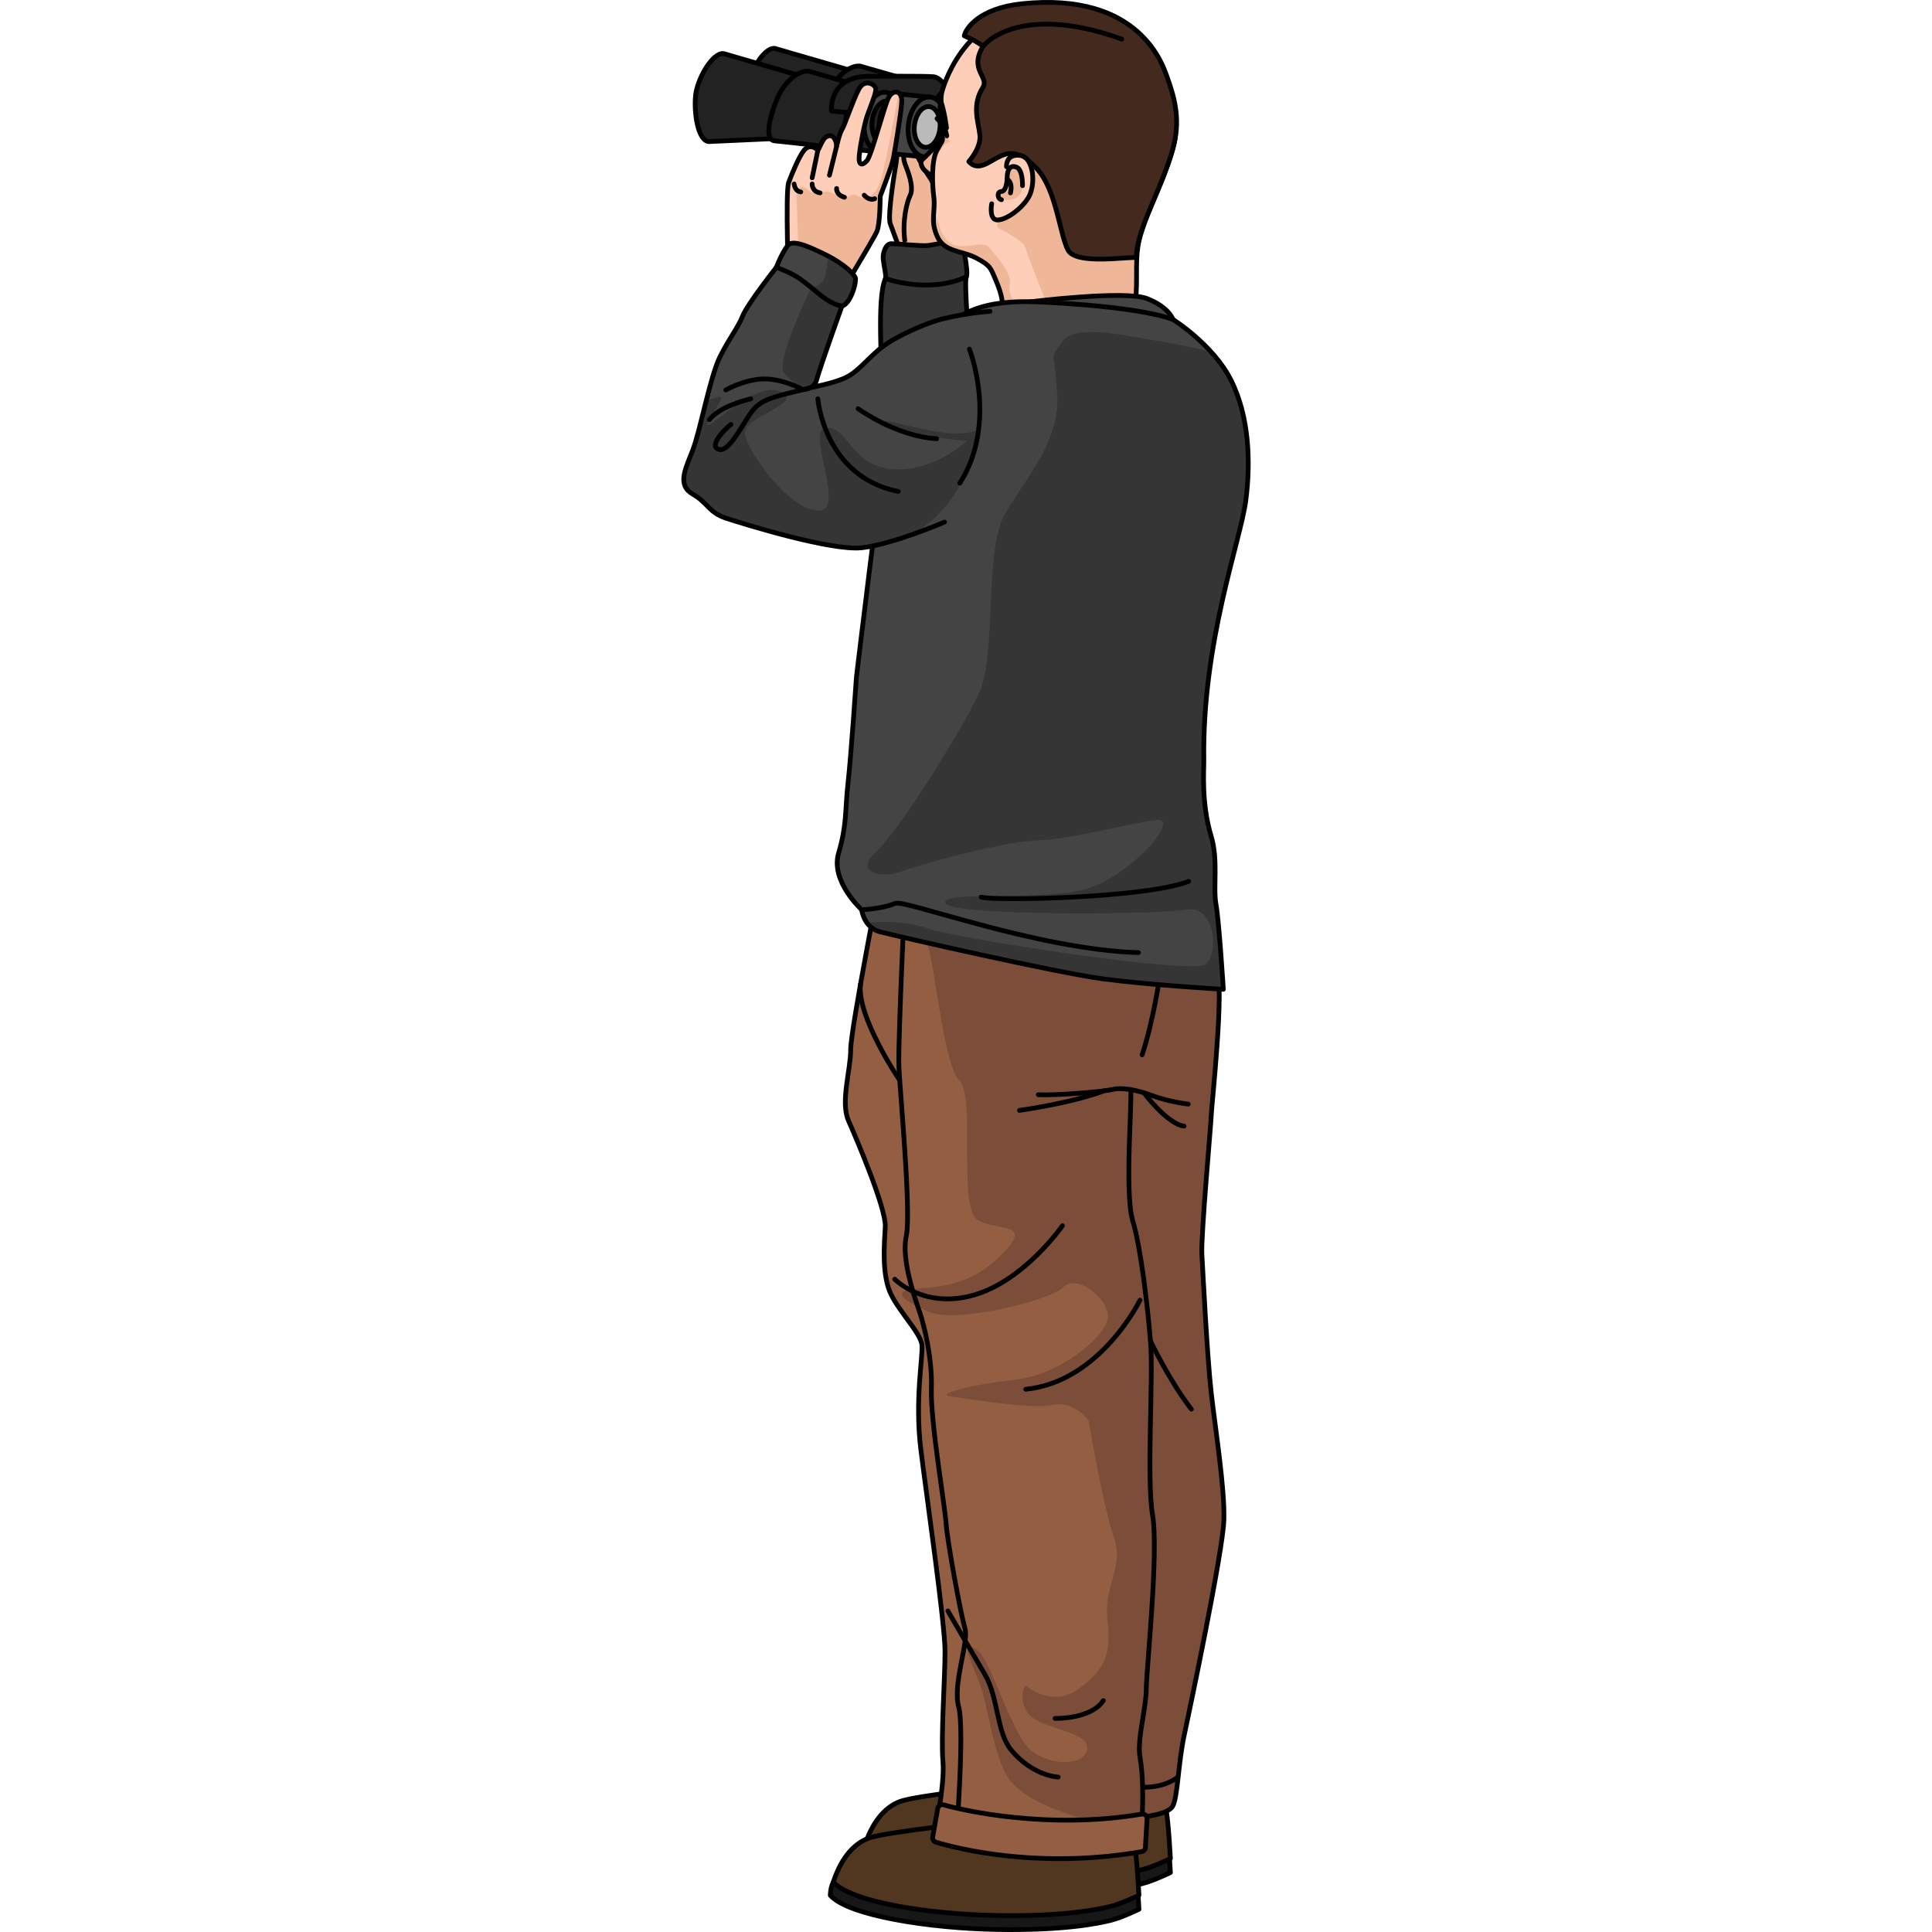 <?xml version="1.0" encoding="utf-8"?>
<!-- Created by: Science Figures, www.sciencefigures.org, Generator: Science Figures Editor -->
<svg version="1.1" id="Camada_1" xmlns="http://www.w3.org/2000/svg" xmlns:xlink="http://www.w3.org/1999/xlink" 
	 width="800px" height="800px" viewBox="0 0 120.12 407.672" enable-background="new 0 0 120.12 407.672"
	 xml:space="preserve">
<g>
	<g>
		<g>
			<path fill="#EFB798" d="M46.642,23.725l-1.349,10.795c0,0-1.889,10.93-1.214,12.684s3.104,8.501,3.104,8.501
				s7.017,1.214,9.581-1.349s3.239-23.344,3.239-23.344L46.642,23.725z"/>
			<path fill="none" stroke="#000000" stroke-linecap="round" stroke-linejoin="round" stroke-miterlimit="10" d="M46.642,23.725
				l-1.349,10.795c0,0-1.889,10.93-1.214,12.684s3.104,8.501,3.104,8.501s7.017,1.214,9.581-1.349s3.239-23.344,3.239-23.344
				L46.642,23.725z"/>
			<path fill="none" stroke="#000000" stroke-linecap="round" stroke-linejoin="round" stroke-miterlimit="10" d="M56.358,47.475
				c0,0-2.564-8.096-3.913-9.986c-1.349-1.889-3.104-5.802-4.048-6.342s-2.159,1.08-1.08,3.778c1.08,2.699,1.619,4.993,0.945,6.342
				c-0.675,1.349-1.661,5.276-1.122,9.459"/>
		</g>
		<g>
			<g>
				<path fill="#353535" d="M43.065,58.775c0.224-0.493-0.345-2.756-0.477-4.07c-0.131-1.315,0.526-3.287,1.709-3.287
					c1.183,0,6.31,0.526,7.625,0.394c1.315-0.131,7.23-1.315,7.23-1.315s1.507,6.866,0.981,7.918
					c-0.526,1.052,0.629,14.032,0.629,16.529c0,2.498,1.151,21.17,1.151,21.17l-22.48,4.207c0,0,1.896-16.245,2.554-19.268
					C42.644,78.031,41.093,63.114,43.065,58.775z"/>
				<path fill="none" stroke="#000000" stroke-linecap="round" stroke-linejoin="round" stroke-miterlimit="10" d="M43.065,58.775
					c0.224-0.493-0.345-2.756-0.477-4.07c-0.131-1.315,0.526-3.287,1.709-3.287c1.183,0,6.31,0.526,7.625,0.394
					c1.315-0.131,7.23-1.315,7.23-1.315s1.507,6.866,0.981,7.918c-0.526,1.052,0.629,14.032,0.629,16.529
					c0,2.498,1.151,21.17,1.151,21.17l-22.48,4.207c0,0,1.896-16.245,2.554-19.268C42.644,78.031,41.093,63.114,43.065,58.775z"/>
				<path fill="none" stroke="#000000" stroke-linecap="round" stroke-linejoin="round" stroke-miterlimit="10" d="M43.065,58.775
					c0,0,9.049,3.322,17.068-0.359"/>
			</g>
		</g>
	</g>
	<path fill="#222222" stroke="#000000" stroke-linecap="round" stroke-linejoin="round" stroke-miterlimit="10" d="M19.684,10.205
		c-2.273-0.236-5.506,5.246-5.882,8.858c-0.376,3.613,0.48,9.485,2.753,9.722l18.277-0.826l1.025-13.068L19.684,10.205z"/>
	<path fill="#222222" stroke="#000000" stroke-linecap="round" stroke-linejoin="round" stroke-miterlimit="10" d="M37.697,13.939
		c-2.273-0.236-5.347,2.372-6.823,6.107c-1.335,3.378-2.663,8.346-0.39,8.583l18.347,1.971l1.36-13.083L37.697,13.939z"/>
	<path fill="#222222" stroke="#000000" stroke-linecap="round" stroke-linejoin="round" stroke-miterlimit="10" d="M50.144,17.978
		c-2.191-0.228-4.261,2.41-4.623,5.892s1.121,6.49,3.312,6.717l3.863,0.44l1.311-12.61L50.144,17.978z"/>
	
		<ellipse transform="matrix(0.103 -0.995 0.995 0.103 23.245 75.232)" fill="#444444" stroke="#000000" stroke-linecap="round" stroke-linejoin="round" stroke-miterlimit="10" cx="53.351" cy="24.722" rx="6.339" ry="3.988"/>
	<path fill="#222222" stroke="#000000" stroke-linecap="round" stroke-linejoin="round" stroke-miterlimit="10" d="M54.415,20.205
		c-1.591-0.165-3.094,1.75-3.357,4.279c-0.263,2.529,0.814,4.713,2.405,4.878l5.604,0.583l0.952-9.158L54.415,20.205z"/>
	<g>
		<path fill="#222222" stroke="#000000" stroke-linecap="round" stroke-linejoin="round" stroke-miterlimit="10" d="M8.878,11.296
			c-2.273-0.236-5.506,5.246-5.882,8.858s0.48,9.485,2.753,9.722l18.277-0.826l1.025-13.068L8.878,11.296z"/>
		<path fill="#222222" stroke="#000000" stroke-linecap="round" stroke-linejoin="round" stroke-miterlimit="10" d="M26.89,15.031
			c-2.273-0.236-5.347,2.372-6.823,6.107c-1.335,3.378-2.663,8.346-0.39,8.583l18.347,1.971l1.36-13.083L26.89,15.031z"/>
		<path fill="#222222" stroke="#000000" stroke-linecap="round" stroke-linejoin="round" stroke-miterlimit="10" d="M39.337,19.069
			c-2.191-0.228-4.261,2.41-4.623,5.892s1.121,6.49,3.312,6.717l3.863,0.44l1.311-12.61L39.337,19.069z"/>
		<path fill="#222222" stroke="#000000" stroke-linecap="round" stroke-linejoin="round" stroke-miterlimit="10" d="M39.622,24.232
			l-7.948-0.817c0,0-0.716-7.323,7.906-7.31c0,0,11.683-0.099,13.671,0.088c1.989,0.187,4.119,4.557,4.119,4.557L39.622,24.232z"/>
		
			<ellipse transform="matrix(0.103 -0.995 0.995 0.103 12.47 65.461)" fill="#444444" stroke="#000000" stroke-linecap="round" stroke-linejoin="round" stroke-miterlimit="10" cx="42.544" cy="25.814" rx="6.339" ry="3.988"/>
		<path fill="#222222" stroke="#000000" stroke-linecap="round" stroke-linejoin="round" stroke-miterlimit="10" d="M43.608,21.296
			c-1.591-0.165-3.094,1.75-3.357,4.279c-0.263,2.529,0.814,4.713,2.405,4.878l5.604,0.583l0.952-9.158L43.608,21.296z"/>
	</g>
	<g>
		
			<ellipse transform="matrix(0.103 -0.995 0.995 0.103 30.622 85.413)" fill="#BABABA" stroke="#000000" stroke-linecap="round" stroke-linejoin="round" stroke-miterlimit="10" cx="62.687" cy="25.722" rx="4.304" ry="2.708"/>
		<path fill="#444444" stroke="#000000" stroke-linecap="round" stroke-linejoin="round" stroke-miterlimit="10" d="M57.226,18.781
			c-2.191-0.228-4.261,2.41-4.623,5.892s1.121,6.49,3.312,6.717l6.116,0.636l1.311-12.61L57.226,18.781z"/>
		
			<ellipse transform="matrix(0.103 -0.995 0.995 0.103 30.622 85.413)" fill="#444444" stroke="#000000" stroke-linecap="round" stroke-linejoin="round" stroke-miterlimit="10" cx="62.687" cy="25.722" rx="6.339" ry="3.988"/>
	</g>
	<g>
		<path fill="#444444" stroke="#000000" stroke-linecap="round" stroke-linejoin="round" stroke-miterlimit="10" d="M46.419,19.872
			c-2.191-0.228-4.261,2.41-4.623,5.892c-0.362,3.482,1.121,6.49,3.312,6.717l6.116,0.636l1.311-12.61L46.419,19.872z"/>
		
			<ellipse transform="matrix(0.103 -0.995 0.995 0.103 19.847 75.642)" fill="#444444" stroke="#000000" stroke-linecap="round" stroke-linejoin="round" stroke-miterlimit="10" cx="51.88" cy="26.813" rx="6.339" ry="3.988"/>
		
			<ellipse transform="matrix(0.103 -0.995 0.995 0.103 19.847 75.642)" fill="#BABABA" stroke="#000000" stroke-linecap="round" stroke-linejoin="round" stroke-miterlimit="10" cx="51.88" cy="26.813" rx="4.304" ry="2.708"/>
	</g>
	<g>
		<g>
			<path fill="#171717" stroke="#000000" stroke-linecap="round" stroke-linejoin="round" stroke-miterlimit="10" d="
				M77.387,373.714c0,0-3.55,4.587-5.337,5.302c-1.785,0.715-22.058,2.698-25.809,4.038c-2.556,0.913-6.126,3.802-7.53,6.332
				c-0.658,1.184-0.646,2.812-0.646,2.812c3.841,4.286,20.833,6.934,35.032,7.201c14.199,0.267,21.6-1.295,24.101-1.921
				s5.992-2.346,5.992-2.346s-0.392-7.505-0.895-10.266C93.753,378.891,77.387,373.714,77.387,373.714z"/>
			<path fill="#513620" stroke="#000000" stroke-linecap="round" stroke-linejoin="round" stroke-miterlimit="10" d="
				M77.387,370.754c0,0-3.55,4.587-5.337,5.302c-1.785,0.715-22.058,2.698-25.809,4.038c-3.752,1.34-6.191,5.095-7.53,9.291
				c3.841,4.286,20.187,6.787,34.386,7.055c14.199,0.267,21.6-1.295,24.101-1.92c2.501-0.625,5.992-2.346,5.992-2.346
				s-0.392-7.505-0.895-10.266C93.753,375.932,77.387,370.754,77.387,370.754z"/>
		</g>
		<g>
			<path fill="#171717" stroke="#000000" stroke-linecap="round" stroke-linejoin="round" stroke-miterlimit="10" d="
				M70.751,381.456c0,0-3.55,4.587-5.337,5.302c-1.785,0.715-22.058,2.698-25.809,4.038c-2.556,0.913-6.126,3.802-7.53,6.332
				c-0.658,1.184-0.646,2.812-0.646,2.812c3.841,4.286,20.833,6.934,35.032,7.201c14.199,0.267,21.6-1.295,24.101-1.921
				c2.501-0.625,5.992-2.346,5.992-2.346s-0.392-7.505-0.895-10.266C87.117,386.633,70.751,381.456,70.751,381.456z"/>
			<path fill="#513620" stroke="#000000" stroke-linecap="round" stroke-linejoin="round" stroke-miterlimit="10" d="
				M70.751,378.496c0,0-3.55,4.587-5.337,5.302c-1.785,0.715-22.058,2.698-25.809,4.038c-3.752,1.34-6.191,5.095-7.53,9.291
				c3.841,4.286,20.187,6.787,34.386,7.055c14.199,0.267,21.6-1.295,24.101-1.92c2.501-0.625,5.992-2.346,5.992-2.346
				s-0.392-7.505-0.895-10.266C87.117,383.674,70.751,378.496,70.751,378.496z"/>
		</g>
		<g>
			<path fill="#945E43" d="M42.581,182.325c0,0-6.857,34.728-6.857,39.152s-2.212,11.06-0.442,15.041
				c1.77,3.982,7.963,18.581,7.742,22.341c-0.221,3.76-0.664,9.512,0.885,13.493c1.548,3.982,6.636,8.848,6.857,11.502
				c0.221,2.654-1.548,11.502-0.221,22.12s5.088,36.719,5.088,42.47s-0.885,18.138-0.442,23.226
				c0.442,5.088-1.77,14.599-1.548,16.147c0.221,1.548,33.843,5.53,43.355,1.991c0,0,0.885-3.982,0.221-6.415
				c0,0,5.309-0.442,6.415-2.212c1.106-1.77,1.153-8.885,2.48-15.079c1.327-6.194,8.137-38.672,8.359-45.308
				s-1.77-19.023-2.654-26.765c-0.885-7.742-1.77-25.659-1.991-29.419c-0.221-3.76,1.991-28.092,1.991-29.419
				c0-1.327,2.876-27.429,1.106-30.968c-1.77-3.539-2.433-11.613-2.433-11.613L42.581,182.325z"/>
			<path fill="#7C4E39" d="M109.826,264.61c-0.221-3.76,1.991-28.092,1.991-29.419s2.876-27.428,1.106-30.968
				c-1.77-3.539-2.433-11.613-2.433-11.613l-62.255-9.43c1.337,6.29,2.975,13.723,3.859,16.729
				c1.659,5.64,3.318,24.885,6.636,28.203c3.318,3.318-0.332,26.544,3.65,29.198c3.982,2.655,11.945,0.332,5.641,6.968
				c-6.304,6.636-12.387,7.189-18.249,7.631c-5.862,0.442-2.986,2.654,2.654,4.977c5.641,2.323,25.217-2.323,28.203-5.309
				s10.286,2.986,9.29,6.968c-0.995,3.982-10.286,11.613-19.576,12.608c-9.29,0.996-17.143,3.097-13.382,3.539
				s16.7,2.765,21.346,1.77s7.631,3.318,7.631,3.318s2.986,17.917,5.309,24.553c2.323,6.636-2.323,9.954-1.327,17.917
				c0.995,7.963-1.659,10.949-6.304,14.267c-4.645,3.318-9.622,0.332-10.617-0.664c-0.995-0.995-2.323,4.645,1.659,6.968
				s11.613,2.986,10.949,6.304c-0.664,3.318-6.636,3.65-11.281,0.664c-4.645-2.986-8.958-20.24-12.276-21.899
				c-3.318-1.659-0.664,3.318,0.995,7.631c1.659,4.313,2.986,16.59,6.636,20.571c3.65,3.982,8.958,5.641,14.599,7.631
				c5.641,1.991,2.986,5.641-0.664,5.641c-1.795,0-10.648,0.321-19.066,0.647c10.755,1.262,26.429,2.036,32.449-0.205
				c0,0,0.885-3.981,0.221-6.415c0,0,5.309-0.442,6.415-2.212c1.106-1.77,1.153-8.885,2.48-15.079
				c1.327-6.194,8.137-38.672,8.359-45.308s-1.77-19.023-2.654-26.765C110.931,286.287,110.047,268.37,109.826,264.61z"/>
			<path fill="none" stroke="#000000" stroke-linecap="round" stroke-linejoin="round" stroke-miterlimit="10" d="M42.581,182.325
				c0,0-6.857,34.728-6.857,39.152s-2.212,11.06-0.442,15.041c1.77,3.982,7.963,18.581,7.742,22.341
				c-0.221,3.76-0.664,9.512,0.885,13.493c1.548,3.982,6.636,8.848,6.857,11.502c0.221,2.654-1.548,11.502-0.221,22.12
				s5.088,36.719,5.088,42.47s-0.885,18.138-0.442,23.226c0.442,5.088-1.77,14.599-1.548,16.147
				c0.221,1.548,33.843,5.53,43.355,1.991c0,0,0.885-3.982,0.221-6.415c0,0,5.309-0.442,6.415-2.212
				c1.106-1.77,1.153-8.885,2.48-15.079c1.327-6.194,8.137-38.672,8.359-45.308s-1.77-19.023-2.654-26.765
				c-0.885-7.742-1.77-25.659-1.991-29.419c-0.221-3.76,1.991-28.092,1.991-29.419c0-1.327,2.876-27.429,1.106-30.968
				c-1.77-3.539-2.433-11.613-2.433-11.613L42.581,182.325z"/>
			<path fill="none" stroke="#000000" stroke-linecap="round" stroke-linejoin="round" stroke-miterlimit="10" d="M97.217,383.393
				c0.221-3.539,0.221-8.848-0.442-12.608c-0.664-3.76,1.327-10.396,1.327-14.378c0-3.982,2.654-28.756,1.327-36.719
				c-1.327-7.963,0.221-28.977-0.442-36.719c-0.664-7.742-1.991-19.465-3.76-25.438c-1.77-5.972,0-26.101-0.442-27.65"/>
			<path fill="none" stroke="#000000" stroke-linecap="round" stroke-linejoin="round" stroke-miterlimit="10" d="M75.319,230.988
				c3.76,0.221,13.935-0.664,15.705-1.106c1.77-0.442,4.866,0,8.406,1.327c3.539,1.327,7.521,1.77,7.521,1.77"/>
			<path fill="none" stroke="#000000" stroke-linecap="round" stroke-linejoin="round" stroke-miterlimit="10" d="M100.978,205.771
				c0,0-1.327,9.512-3.76,16.811"/>
			<path fill="none" stroke="#000000" stroke-linecap="round" stroke-linejoin="round" stroke-miterlimit="10" d="M71.337,234.306
				c0,0,10.806-1.482,17.884-4.136"/>
			<path fill="none" stroke="#000000" stroke-linecap="round" stroke-linejoin="round" stroke-miterlimit="10" d="M97.602,230.591
				c0,0,4.924,6.59,8.463,7.032"/>
			<path fill="none" stroke="#000000" stroke-linecap="round" stroke-linejoin="round" stroke-miterlimit="10" d="M45.015,269.919
				c0,0,6.194,6.415,16.811,3.318s18.581-14.599,18.581-14.599"/>
			<path fill="none" stroke="#000000" stroke-linecap="round" stroke-linejoin="round" stroke-miterlimit="10" d="M72.664,293.145
				c15.705-1.548,24.111-18.802,24.111-18.802"/>
			<path fill="none" stroke="#000000" stroke-linecap="round" stroke-linejoin="round" stroke-miterlimit="10" d="M56.24,339.928
				c0,0,4.922,8.516,7.797,13.382c2.876,4.866,2.433,12.166,5.53,15.926c3.097,3.76,7.078,5.53,9.954,5.751"/>
			<path fill="none" stroke="#000000" stroke-linecap="round" stroke-linejoin="round" stroke-miterlimit="10" d="M78.858,362.601
				c0,0,7.521,0.221,10.175-3.76"/>
			<path fill="none" stroke="#000000" stroke-linecap="round" stroke-linejoin="round" stroke-miterlimit="10" d="M98.987,282.969
				c0,0,3.982,8.406,8.627,14.378"/>
			<path fill="none" stroke="#000000" stroke-linecap="round" stroke-linejoin="round" stroke-miterlimit="10" d="M47.448,182.988
				c0,0-1.77,36.498-1.548,42.028c0.221,5.53,2.654,30.746,1.548,35.834c-1.106,5.088,1.991,13.493,2.876,16.147
				c0.885,2.654,2.654,9.512,2.433,16.147c-0.221,6.636,2.876,24.774,3.097,28.313c0.221,3.539,3.097,19.244,3.982,22.12
				c0.885,2.876-2.654,11.723-1.327,16.59c1.327,4.866-0.599,28.898-0.599,28.898"/>
			<path fill="none" stroke="#000000" stroke-linecap="round" stroke-linejoin="round" stroke-miterlimit="10" d="M46.077,227.961
				c0,0-9.262-13.647-8.253-20.42"/>
			<path fill="none" stroke="#000000" stroke-linecap="round" stroke-linejoin="round" stroke-miterlimit="10" d="M104.702,375.028
				c0,0-2.407,2.1-7.075,2.101"/>
			<path fill="#945E43" stroke="#000000" stroke-linecap="round" stroke-linejoin="round" stroke-miterlimit="10" d="
				M79.753,392.197c-13.308,0-22.99-2.56-26.032-3.477c-0.542-0.163-0.836-0.746-0.653-1.281l1.049-5.96
				c0.172-0.504,0.708-0.787,1.219-0.638c3.87,1.123,22.03,5.322,41.788,1.953c0.54-0.092,1.057,0.261,1.155,0.8l-0.354,5.962
				c0.099,0.548-0.271,1.077-0.82,1.171C90.877,391.794,85.03,392.197,79.753,392.197z"/>
		</g>
		<g>
			<g>
				<path fill="#EFB798" stroke="#000000" stroke-linecap="round" stroke-linejoin="round" stroke-miterlimit="10" d="
					M56.226,28.112c0,0-4.45,4.777-5.291,5.479c-0.84,0.702-0.006,1.971,0.366,2.318c0.371,0.348,1.856,1.667,2.659,2
					c0.803,0.334,2.633-0.951,2.82-1.822C56.966,35.216,58.126,28.984,56.226,28.112z"/>
				<g>
					<path fill="#FFCEB9" d="M96.049,58.131c-0.051-5.328,0.237-7.154,1.688-11.163c1.451-4.009,4.892-10.965,6.219-16.554
						s-1.339-12.126-2.279-14.399c-0.939-2.273-4.621-15.545-22.893-14.938C60.513,1.685,55.823,16.604,55.044,19.15
						c-0.78,2.546,0.549,7.831,0.549,7.831c-0.42,0.374-0.617,0.957-0.512,1.961c0.106,1.005-0.117,0.797-1.201,2.849
						c-1.084,2.052-0.998,6.803-0.61,9.815c0.388,3.01-0.811,4.851,0.707,8.258c1.517,3.406,5.175,2.96,8.254,4.586
						c3.079,1.627,3.001,2.122,4.037,4.48c1.035,2.358,1.662,4.541,1.471,6.37l27.448,4.506
						C95.189,69.806,96.105,63.924,96.049,58.131z"/>
					<path fill="#EFB798" d="M96.049,58.131c-0.051-5.328,0.237-7.154,1.688-11.163c1.451-4.009,4.892-10.965,6.219-16.554
						c1.141-4.806-0.669-10.306-1.796-13.2l-28.751-1.892l-3.614,11.575c0,0,4.551,7.774,3.223,10.641
						c-1.328,2.867-7.928,9.667-6.035,10.663s5.373,2.767,5.654,4.185c0.281,1.417,5.288,13.722,5.288,13.722l17.466,2.223
						C95.657,66.225,96.088,62.159,96.049,58.131z"/>
					<path fill="#EFB798" d="M69.083,65.516l-1.343-0.216c0.362-1.803-0.437-4.012-1.471-6.37c-1.036-2.358-0.958-2.853-4.037-4.48
						c-3.079-1.626-6.737-1.18-8.254-4.586c-1.288-2.89-0.622-4.656-0.628-6.964c0.151,1.232,0.424,3.008,1.378,5.614
						c2.306,6.299,8.418,1.564,10.179,3.632c1.803,2.118,4.888,5.633,4.412,7.923C68.752,62.797,71.392,63.736,69.083,65.516z"/>
					<g>
						<path fill="#EFB798" d="M55.082,28.942c-0.104-0.99,0.087-1.57,0.494-1.944c0.276,1.118,0.633,2.131,1.097,2.899
							c0,0-1.4,0.377-2.475,2.675c-1.073,2.295-1.038,8.015-1.038,8.033c-0.282-2.979-0.251-6.977,0.72-8.814
							C54.965,29.739,55.188,29.947,55.082,28.942z"/>
					</g>
					<path fill="none" stroke="#000000" stroke-linecap="round" stroke-linejoin="round" stroke-miterlimit="10" d="M96.049,58.131
						c-0.051-5.328,0.237-7.154,1.688-11.163c1.451-4.009,4.892-10.965,6.219-16.554s-1.339-12.126-2.279-14.399
						c-0.939-2.273-4.621-15.545-22.893-14.938C60.513,1.685,55.823,16.604,55.044,19.15c-0.78,2.546,0.549,7.831,0.549,7.831
						c-0.42,0.374-0.617,0.957-0.512,1.961c0.106,1.005-0.117,0.797-1.201,2.849c-1.084,2.052-0.998,6.803-0.61,9.815
						c0.388,3.01-0.811,4.851,0.707,8.258c1.517,3.406,5.175,2.96,8.254,4.586c3.079,1.627,3.001,2.122,4.037,4.48
						c1.035,2.358,1.662,4.541,1.471,6.37l27.448,4.506C95.189,69.806,96.105,63.924,96.049,58.131z"/>
					<path fill="#222222" stroke="#000000" stroke-linecap="round" stroke-linejoin="round" stroke-miterlimit="10" d="
						M55.953,26.986c0,0-0.394-3.226-1.15-5.49C54.802,21.496,53.879,22.968,55.953,26.986z"/>
					<g>
						<path fill="#44291F" stroke="#000000" stroke-linecap="round" stroke-linejoin="round" stroke-miterlimit="10" d="
							M102.453,16.135c1.53,4.235,2.83,8.69,1.503,14.279s-4.768,12.545-6.219,16.554c-0.802,2.215-1.864,5.321-1.706,7.44
							c-1.007-0.431-12.681,1.68-14.448-1.646c-1.767-3.326-2.438-12.666-6.547-17.138c-4.109-4.472-6.447-3.314-8.289-2.389
							c-1.84,0.925-4.219,3.02-6.092,0.851c0,0,2.641-2.897,2.334-5.624c-0.307-2.726-1.754-6.208,0.605-9.958
							c1.46-2.321-2.983-3.696,0.064-8.74c0,0-1.362-1.126-3.958-2.197c0.247-1.507,3.141-5.833,12.136-6.775
							C96.762-1.819,101.617,13.822,102.453,16.135z"/>
					</g>
					<path fill="none" stroke="#000000" stroke-linecap="round" stroke-linejoin="round" stroke-miterlimit="10" d="M63.657,9.766
						c2.712-3.165,11.611-7.893,29.26-1.514"/>
					
						<line fill="none" stroke="#000000" stroke-linecap="round" stroke-linejoin="round" stroke-miterlimit="10" x1="55.593" y1="26.981" x2="56.009" y2="28.67"/>
					<path fill="none" stroke="#000000" stroke-linecap="round" stroke-linejoin="round" stroke-miterlimit="10" d="M55.49,26.542
						c0,0-0.714-0.541-1.543-1.523"/>
				</g>
				<g>
					<path fill="#FFCEB9" d="M68.612,35.19c0,0-0.232-2.736,2.802-2.401c3.034,0.335,3.451,6.37,1.739,9.019
						c-1.712,2.649-4.814,4.625-6.472,4.608c-1.657-0.017-1.318-2.836-1.194-3.417"/>
					<path fill="none" stroke="#000000" stroke-linecap="round" stroke-linejoin="round" stroke-miterlimit="10" d="M68.612,35.19
						c0,0-0.232-2.736,2.802-2.401c3.034,0.335,3.451,6.37,1.739,9.019c-1.712,2.649-4.814,4.625-6.472,4.608
						c-1.657-0.017-1.318-2.836-1.194-3.417"/>
					<path fill="#EFB798" d="M67.548,42.139c-0.872-0.083-0.993-1.696-0.057-1.727c0.935-0.031,1.239-1.697,1.265-3.103
						c0.026-1.405,0.562-2.575,1.948-2.045c1.386,0.53,1.283,3.918,1.283,3.918C71.801,41.724,70.285,42.397,67.548,42.139z"/>
					<path fill="none" stroke="#000000" stroke-linecap="round" stroke-linejoin="round" stroke-miterlimit="10" d="M71.986,39.183
						c0,0,0.103-3.388-1.283-3.918c-1.385-0.531-1.922,0.639-1.948,2.045c-0.025,1.405-0.33,3.071-1.265,3.103
						c-0.936,0.031-0.811,1.611,0.057,1.727"/>
					<path fill="none" stroke="#000000" stroke-linecap="round" stroke-linejoin="round" stroke-miterlimit="10" d="M68.732,37.84
						c0,0,1.265,0.472,0.705,2.867"/>
				</g>
			</g>
			<g>
				<path fill="#444444" d="M73.881,63.652c0,0,19.687-2.433,24.332-0.664c4.645,1.77,5.53,4.424,5.53,4.424
					s8.49,5.309,12.251,12.829s4.203,17.032,3.097,25.438c-1.106,8.406-9.205,29.862-8.848,54.636
					c0.032,2.223-0.579,9.069,1.548,16.147c1.533,5.102,0.358,10.617,1.021,14.378c0.664,3.76,1.548,17.917,1.548,17.917
					s-15.484-0.885-25.438-2.212c-9.954-1.327-43.797-9.069-47.115-9.954c-3.318-0.885-3.76-4.645-3.76-4.645
					s-6.636-5.972-4.866-11.945s1.327-8.848,1.991-14.82c0.664-5.972,1.77-22.341,1.77-22.341s5.53-46.452,6.636-50.654
					c1.106-4.203,3.982-14.378,8.627-19.244C56.849,68.076,59.724,63.431,73.881,63.652z"/>
				<path fill="#353535" d="M96.122,207.358c8.854,0.864,18.238,1.4,18.238,1.4s-0.309-4.945-0.699-9.766
					c-0.004-0.045-0.007-0.09-0.011-0.135c-0.161-1.988-0.336-3.946-0.508-5.519c-0.005-0.047-0.01-0.094-0.016-0.141
					c-0.06-0.544-0.12-1.039-0.179-1.47c-0.046-0.336-0.091-0.635-0.135-0.886c-0.215-1.221-0.266-2.325-0.223-3.441
					c0.002-3.311,0.316-7.231-0.798-10.937c-2.127-7.078-1.516-13.925-1.548-16.147c-0.358-24.774,7.742-46.23,8.848-54.636
					c1.106-8.406,0.664-17.917-3.097-25.438c-1.11-2.219-2.633-4.238-4.227-5.993c-5.168-1.288-9.549-2.044-11.85-2.407
					c-6.349-1.001-16.966-3.656-19.621,0.326c-2.654,3.981-1.659,0.995-0.995,10.949c0.664,9.954-6.304,17.253-10.949,25.217
					s-1.659,29.862-5.641,38.156c-3.982,8.295-16.59,28.535-21.567,33.18c-4.977,4.645,1.327,5.641,4.977,4.313
					c3.65-1.327,20.903-6.304,28.866-6.636s19.576-3.65,25.217-4.313c5.641-0.664-6.304,12.94-16.258,14.931
					c-9.954,1.991-29.53,0-28.203,2.655c1.327,2.654,44.461,2.433,50.765,1.327c6.304-1.106,6.968,9.622,3.982,11.613
					c-2.986,1.991-51.428-5.309-58.396-7.631c-4.313-1.438-9.384-1.603-12.941-1.206l0,0c0.126,0.177,0.27,0.35,0.425,0.517
					c0.036,0.039,0.073,0.077,0.11,0.115c0.162,0.165,0.335,0.325,0.53,0.471c0.002,0.001,0.004,0.003,0.006,0.005
					c0.193,0.144,0.41,0.271,0.638,0.389c0.056,0.029,0.114,0.057,0.173,0.084c0.24,0.112,0.493,0.213,0.773,0.288
					c3.318,0.885,37.161,8.627,47.115,9.954c1.244,0.166,2.575,0.325,3.951,0.476c0.998,0.11,2.02,0.215,3.049,0.316
					C95.989,207.344,96.056,207.351,96.122,207.358z"/>
				<path fill="none" stroke="#000000" stroke-linecap="round" stroke-linejoin="round" stroke-miterlimit="10" d="M73.881,63.652
					c0,0,19.687-2.433,24.332-0.664c4.645,1.77,5.53,4.424,5.53,4.424s8.49,5.309,12.251,12.829s4.203,17.032,3.097,25.438
					c-1.106,8.406-9.205,29.862-8.848,54.636c0.032,2.223-0.579,9.069,1.548,16.147c1.533,5.102,0.358,10.617,1.021,14.378
					c0.664,3.76,1.548,17.917,1.548,17.917s-15.484-0.885-25.438-2.212c-9.954-1.327-43.797-9.069-47.115-9.954
					c-3.318-0.885-3.76-4.645-3.76-4.645s-6.636-5.972-4.866-11.945s1.327-8.848,1.991-14.82c0.664-5.972,1.77-22.341,1.77-22.341
					s5.53-46.452,6.636-50.654c1.106-4.203,3.982-14.378,8.627-19.244C56.849,68.076,59.724,63.431,73.881,63.652z"/>
				<path fill="none" stroke="#000000" stroke-linecap="round" stroke-linejoin="round" stroke-miterlimit="10" d="M73.881,63.652
					c0,0,21.235,0.664,29.862,3.76"/>
				<path fill="none" stroke="#000000" stroke-linecap="round" stroke-linejoin="round" stroke-miterlimit="10" d="M38.047,191.947
					c1.327,0,5.088-0.442,7.078-1.327s29.862,9.733,51.318,10.396"/>
				<path fill="none" stroke="#000000" stroke-linecap="round" stroke-linejoin="round" stroke-miterlimit="10" d="M63.263,189.292
					c2.654,0.885,34.728,0.221,43.797-3.318"/>
			</g>
		</g>
	</g>
	<g>
		<path fill="#FFCEB9" d="M31.829,64.865c0,0,8.733-14.371,9.432-16.035c0.699-1.664,0.699-7.436,0.699-7.436
			s2.445-6.223,2.795-8.086c0.349-1.863,1.63-9.549,1.747-11.877c0.116-2.329-1.843-2.678-2.784-0.815
			c-0.942,1.863-3.615,12.227-4.549,13.275c-0.934,1.048-1.866,1.18-1.633-1.099s1.053-6.47,1.633-8.217
			c0.58-1.747,1.861-4.658,1.861-5.706c0-1.048-2.329-2.445-3.61,0s-2.911,7.453-3.493,8.384c-0.582,0.932-1.164,3.61-1.164,3.61
			s-0.116-2.329-1.514-2.212c-1.397,0.116-1.747,2.005-2.445,3.04c0,0-1.514-1.643-2.895,0c-1.07,1.273-2.578,4.96-3.277,6.84
			c-0.699,1.881,0,22.016,0,22.016L31.829,64.865z"/>
		<path fill="#EFB798" d="M45.854,19.625c-1.383,7.561-3.318,17.663-4.069,19.272c-1.223,2.62-2.969,3.494-4.541,2.445
			c-1.572-1.048-2.271,1.398-4.672-0.258c-2.402-1.656-4.236,0.608-5.808-0.964c-1.572-1.572-2.62,0-2.445,1.921l0.524,14.847
			l-1.573,3.958l8.56,4.018c0,0,8.733-14.371,9.432-16.035c0.699-1.664,0.699-7.436,0.699-7.436s2.445-6.223,2.795-8.086
			c0.349-1.863,1.63-9.549,1.747-11.878C46.547,20.512,46.265,19.914,45.854,19.625z"/>
		<path fill="none" stroke="#000000" stroke-linecap="round" stroke-linejoin="round" stroke-miterlimit="10" d="M31.829,64.865
			c0,0,8.733-14.371,9.432-16.035c0.699-1.664,0.699-7.436,0.699-7.436s2.445-6.223,2.795-8.086
			c0.349-1.863,1.63-9.549,1.747-11.877c0.116-2.329-1.843-2.678-2.784-0.815c-0.942,1.863-3.615,12.227-4.549,13.275
			c-0.934,1.048-1.866,1.18-1.633-1.099s1.053-6.47,1.633-8.217c0.58-1.747,1.861-4.658,1.861-5.706c0-1.048-2.329-2.445-3.61,0
			s-2.911,7.453-3.493,8.384c-0.582,0.932-1.164,3.61-1.164,3.61s-0.116-2.329-1.514-2.212c-1.397,0.116-1.747,2.005-2.445,3.04
			c0,0-1.514-1.643-2.895,0c-1.07,1.273-2.578,4.96-3.277,6.84c-0.699,1.881,0,22.016,0,22.016L31.829,64.865z"/>
		
			<line fill="none" stroke="#000000" stroke-linecap="round" stroke-linejoin="round" stroke-miterlimit="10" x1="28.801" y1="31.691" x2="27.599" y2="37.519"/>
		
			<line fill="none" stroke="#000000" stroke-linecap="round" stroke-linejoin="round" stroke-miterlimit="10" x1="32.76" y1="30.863" x2="31.246" y2="36.976"/>
		<path fill="none" stroke="#000000" stroke-linecap="round" stroke-linejoin="round" stroke-miterlimit="10" d="M38.582,41.188
			c0,0,1.048,1.269,2.212,0.738"/>
		<path fill="none" stroke="#000000" stroke-linecap="round" stroke-linejoin="round" stroke-miterlimit="10" d="M32.76,39.774
			c0,0-0.189,1.31,1.652,1.847"/>
		<path fill="none" stroke="#000000" stroke-linecap="round" stroke-linejoin="round" stroke-miterlimit="10" d="M27.599,38.823
			c0,0-0.079,1.579,1.668,1.874"/>
		<path fill="none" stroke="#000000" stroke-linecap="round" stroke-linejoin="round" stroke-miterlimit="10" d="M25.191,40.495
			c-1.281-0.15-1.397-1.671-1.397-1.671"/>
	</g>
	<g>
		<path fill="#444444" d="M65.118,65.698c0,0-4.038,0.207-9.622,1.493c-3.591,0.827-10.104,3.679-13.248,6.125
			c-3.144,2.445-5.065,5.415-8.209,6.637c-3.144,1.223-5.939,1.572-8.384,2.271c0,0,2.305-0.081,2.829-1.906
			c1.039-3.624,5.395-15.724,5.395-15.724s0.92-0.136,1.794-1.882c0.873-1.747,1.078-3.2,1.078-3.899
			c0-0.699-2.155-3.028-6.47-5.143c-4.23-2.074-6.968-3.069-7.88-1.825c-1.39,1.895-2.354,4.571-2.354,4.571
			s-6.093,7.689-7.141,10.309s-2.654,4.351-4.75,8.543s-4.192,15.72-5.764,19.738c-1.572,4.017-3.319,7.336,0,9.257
			s3.319,3.843,6.987,5.065c3.668,1.223,22.217,6.955,28.679,6.256c6.463-0.699,17.467-5.415,17.467-5.415s6.941-3.828,8.711-18.206
			C66.003,77.587,65.118,65.698,65.118,65.698z"/>
		<path fill="#353535" d="M23.325,80.361c0.881,0.705,1.596,1.408,2.421,1.772c0.438-0.434,1.46,0.853,2.251-0.487
			c-0.315,0.071-0.625,0.144-0.93,0.216c0.584-0.266,1.18-0.723,1.415-1.543c0,0,0,0,0,0c0.873-3.668,5.395-15.724,5.395-15.724
			s0.028-0.007,0.048-0.012c0.197-0.054,0.988-0.355,1.745-1.871c0.873-1.747,1.078-3.2,1.078-3.899c0-0.654-1.916-2.738-5.7-4.737
			c-0.734,4.25-0.397,5.811-3.693,6.733c0,0-5.455,11.11-5.953,15.921C21.294,77.788,20.996,78.498,23.325,80.361z"/>
		<path fill="#353535" d="M41.723,89.211c0,2.096,18.515,3.843,18.515,3.843s-6.987,6.637-15.72,5.939
			c-8.733-0.699-9.432-9.083-13.973-8.733c-4.541,0.349,4.541,17.816-1.747,17.467c-6.288-0.349-14.672-12.227-15.371-16.07
			c-0.699-3.843,13.275-6.637,7.336-9.083c-5.939-2.445-17.816,11.179-14.847,5.978c2.929-5.13,3.977-5.612-0.689-3.947
			c-1.04,4.105-2.011,8.291-2.838,10.403c-1.572,4.017-3.319,7.336,0,9.257c3.319,1.921,3.319,3.843,6.987,5.065
			c0.732,0.244,2.061,0.669,3.763,1.184c8.518,2.445,20.561,5.543,24.917,5.072c0.371-0.04,0.758-0.095,1.155-0.159
			c0.022-0.004,0.043-0.006,0.065-0.01c0.383-0.063,0.779-0.139,1.181-0.222c0.039-0.008,0.078-0.016,0.118-0.024
			c0.393-0.083,0.795-0.175,1.201-0.273c0.051-0.012,0.101-0.024,0.153-0.037c0.403-0.099,0.811-0.205,1.221-0.317
			c0.054-0.015,0.108-0.029,0.161-0.044c0.411-0.113,0.823-0.231,1.236-0.353c0.053-0.016,0.105-0.031,0.158-0.047
			c0.418-0.125,0.836-0.254,1.251-0.385c0.042-0.013,0.083-0.026,0.125-0.04c0.426-0.136,0.849-0.274,1.266-0.414
			c0.026-0.009,0.053-0.018,0.079-0.027c0.43-0.144,0.854-0.29,1.268-0.435c0.003-0.001,0.006-0.002,0.009-0.003
			c0.483-0.291,0.956-0.584,1.406-0.879c11.179-7.336,12.576-21.31,12.576-21.31C56.395,93.752,41.723,87.115,41.723,89.211z"/>
		<path fill="none" stroke="#000000" stroke-linecap="round" stroke-linejoin="round" stroke-miterlimit="10" d="M65.118,65.698
			c0,0-4.038,0.207-9.622,1.493c-3.591,0.827-10.104,3.679-13.248,6.125c-3.144,2.445-5.065,5.415-8.209,6.637
			c-3.144,1.223-5.939,1.572-8.384,2.271c0,0,2.305-0.081,2.829-1.906c1.039-3.624,5.395-15.724,5.395-15.724
			s0.92-0.136,1.794-1.882c0.873-1.747,1.078-3.2,1.078-3.899c0-0.699-2.155-3.028-6.47-5.143c-4.23-2.074-6.968-3.069-7.88-1.825
			c-1.39,1.895-2.354,4.571-2.354,4.571s-6.093,7.689-7.141,10.309s-2.654,4.351-4.75,8.543s-4.192,15.72-5.764,19.738
			c-1.572,4.017-3.319,7.336,0,9.257s3.319,3.843,6.987,5.065c3.668,1.223,22.217,6.955,28.679,6.256
			c6.463-0.699,17.467-5.415,17.467-5.415"/>
		<path fill="none" stroke="#000000" stroke-linecap="round" stroke-linejoin="round" stroke-miterlimit="10" d="M60.783,73.666
			c0,0,6.104,15.519-2.024,28.282"/>
		<path fill="none" stroke="#000000" stroke-linecap="round" stroke-linejoin="round" stroke-miterlimit="10" d="M14.65,84.145
			c-2.096,0.524-6.637,1.825-8.733,4.406"/>
		<path fill="none" stroke="#000000" stroke-linecap="round" stroke-linejoin="round" stroke-miterlimit="10" d="M9.376,82.288
			c0,0,4.421-2.502,8.627-2.323c3.899,0.166,7.651,2.259,7.651,2.259c-4.891,1.223-7.86,1.747-9.956,3.668
			c-2.096,1.921-5.24,9.528-7.685,8.956c-2.445-0.572,1.048-4.24,2.445-5.288"/>
		<path fill="none" stroke="#000000" stroke-linecap="round" stroke-linejoin="round" stroke-miterlimit="10" d="M20.045,56.416
			c0,0,3.125,1.064,5.175,2.563c3.809,2.784,5.339,4.916,8.658,5.615"/>
		<path fill="none" stroke="#000000" stroke-linecap="round" stroke-linejoin="round" stroke-miterlimit="10" d="M45.778,103.708
			c-15.683-3.144-16.98-19.563-16.98-19.563"/>
		<path fill="none" stroke="#000000" stroke-linecap="round" stroke-linejoin="round" stroke-miterlimit="10" d="M37.288,86.241
			c0,0,8.107,5.867,16.577,6.329"/>
	</g>
</g>
</svg>